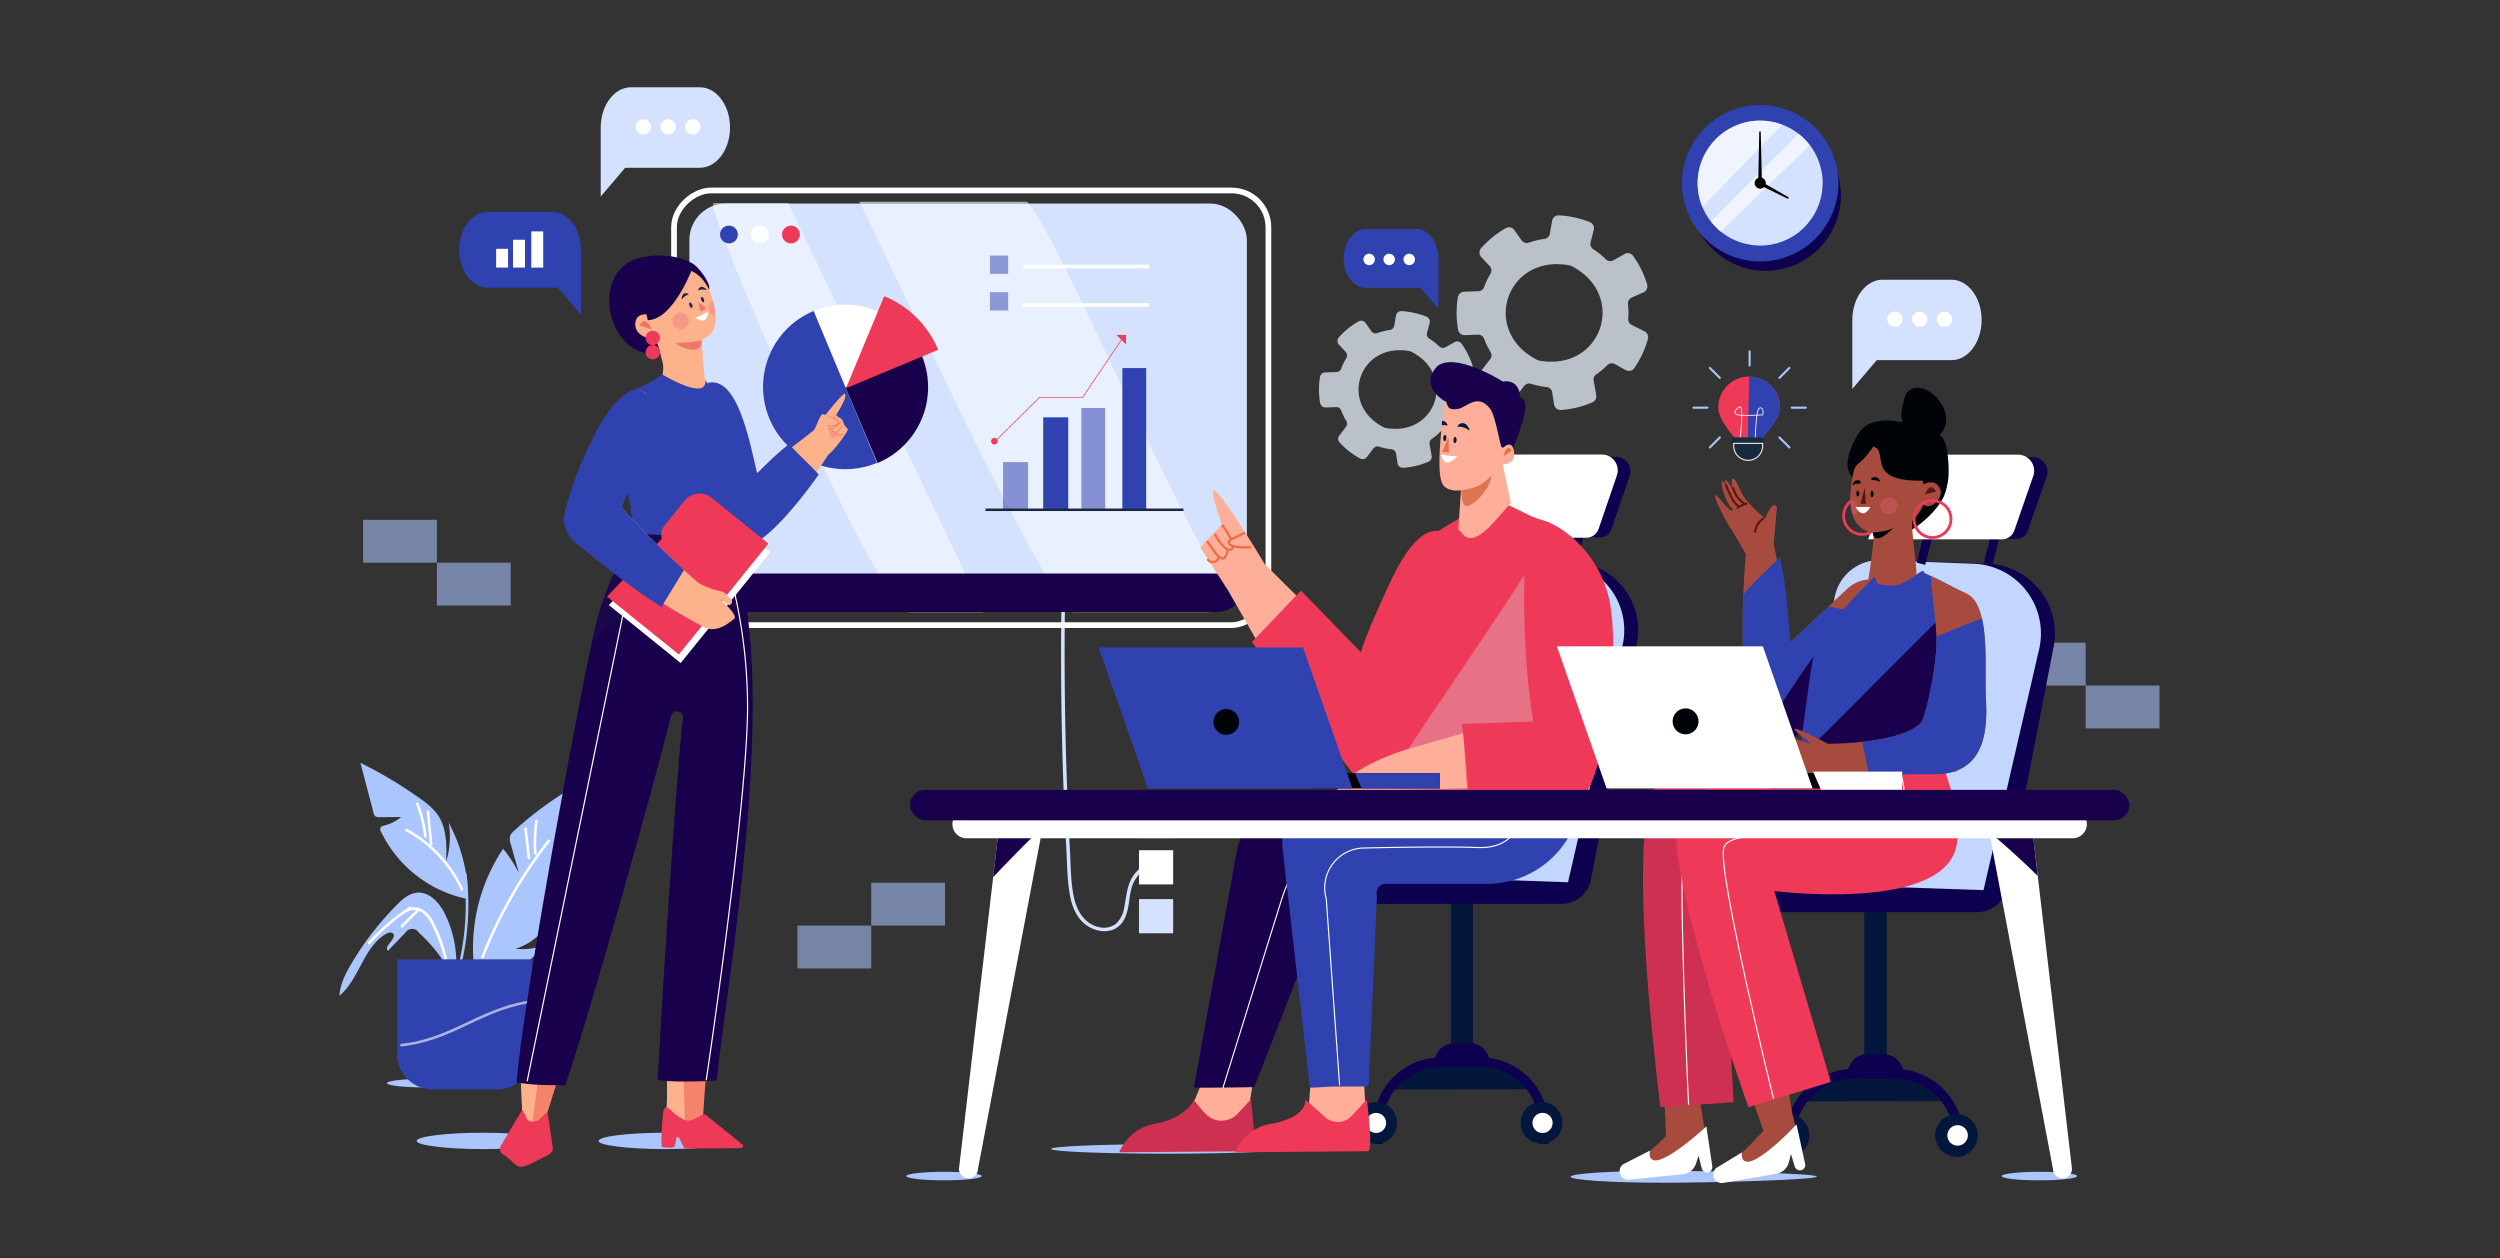 <svg xmlns="http://www.w3.org/2000/svg" viewBox="0 0 792 398.62"><rect x="0" y="0" width="792" height="398.62" fill="#333333" stroke="none"/><defs><style>.cls-1{isolation:isolate;}.cls-2{fill:#0d004f;}.cls-20,.cls-3,.cls-41,.cls-58,.cls-6{fill:#fff;}.cls-17,.cls-4{fill:#3041b0;}.cls-5{fill:#d4e2ff;}.cls-6{opacity:0.62;}.cls-7{opacity:0.73;}.cls-17,.cls-28,.cls-35,.cls-46,.cls-8,.cls-9{mix-blend-mode:multiply;}.cls-9{fill:#edf5ff;}.cls-10,.cls-24{fill:#ee3a58;}.cls-11,.cls-14,.cls-19,.cls-23,.cls-25,.cls-27,.cls-34,.cls-37,.cls-38,.cls-40,.cls-44,.cls-49,.cls-50,.cls-51,.cls-54{fill:none;}.cls-11,.cls-19,.cls-27,.cls-34,.cls-41,.cls-44,.cls-58{stroke:#fff;}.cls-11,.cls-13,.cls-14,.cls-19,.cls-20,.cls-23,.cls-24,.cls-25,.cls-27,.cls-34,.cls-37,.cls-38,.cls-40,.cls-41,.cls-44,.cls-49,.cls-50,.cls-51,.cls-53,.cls-54,.cls-58{stroke-miterlimit:10;}.cls-11{stroke-width:0.26px;}.cls-12,.cls-13{fill:#18293d;}.cls-13{stroke:#eaebec;stroke-width:0.36px;}.cls-14{stroke:#abc6ff;stroke-linecap:round;stroke-width:0.67px;}.cls-15{opacity:0.56;}.cls-16,.cls-28{fill:#abc6ff;}.cls-17{opacity:0.28;}.cls-18{opacity:0.59;}.cls-19{stroke-width:1.81px;}.cls-20{stroke:#fbf9f5;stroke-width:0.25px;opacity:0.48;}.cls-21{fill:#18004c;}.cls-22{opacity:0.54;}.cls-23,.cls-24,.cls-54{stroke:#ee3a58;}.cls-23{stroke-width:0.22px;}.cls-24,.cls-25{stroke-width:0.79px;}.cls-25{stroke:#18293d;}.cls-26{opacity:0.5;}.cls-27{stroke-width:1.16px;}.cls-29{fill:#feb28c;}.cls-30{fill:#f79988;}.cls-31{fill:#ec7965;}.cls-32,.cls-35{fill:#1e274d;}.cls-33{fill:#f5826b;}.cls-34{stroke-width:0.38px;}.cls-35{opacity:0.21;}.cls-36{fill:#03163c;}.cls-37,.cls-40,.cls-49,.cls-51{stroke:#0d004f;}.cls-37{stroke-width:2.99px;}.cls-38,.cls-50{stroke:#03163c;}.cls-38{stroke-width:6.98px;}.cls-39{fill:#c2d6ff;}.cls-40{stroke-width:2.73px;}.cls-41,.cls-54{stroke-width:0.91px;}.cls-42{fill:#ffaf99;}.cls-43{fill:#ce3052;}.cls-44{stroke-width:0.36px;}.cls-45{fill:#ea6f46;}.cls-46{fill:#e87285;}.cls-47{fill:#de7454;}.cls-48{fill:#001c39;}.cls-49{stroke-width:3.05px;}.cls-50{stroke-width:7.11px;}.cls-51{stroke-width:2.78px;}.cls-52{fill:#a64b3d;}.cls-53,.cls-55{fill:#000307;}.cls-53{stroke:#000307;stroke-width:0.64px;}.cls-56{fill:#611212;}.cls-57{fill:#bd5353;}.cls-58{stroke-width:0.92px;}</style></defs><g class="cls-1"><g id="OBJECTS"><circle class="cls-2" cx="559.34" cy="61.89" r="23.86" transform="translate(-2.65 91.15) rotate(-9.29)"/><circle class="cls-3" cx="557.63" cy="58.03" r="23.86"/><circle class="cls-4" cx="557.63" cy="58.03" r="24.78" transform="translate(1.79 131.22) rotate(-13.44)"/><circle class="cls-5" cx="557.63" cy="58.03" r="19.8" transform="translate(5.21 153.7) rotate(-15.77)"/><path class="cls-6" d="M544.72,60c6.59-6.85,13.19-13.71,19.87-20.47a19.59,19.59,0,0,0-7-1.27,19.8,19.8,0,0,0-18.31,27.33Z"/><path class="cls-6" d="M546.9,71.69c1.1-1.07,2.23-2.12,3.33-3.2Q561.72,57.18,573.35,46a19.84,19.84,0,0,0-3.56-3.59C560.47,51.61,551.24,60.9,542,70.16a20,20,0,0,0,3.18,3.25C545.72,72.79,546.36,72.22,546.9,71.69Z"/><path d="M559.39,58a1.76,1.76,0,1,0-1.76,1.76A1.76,1.76,0,0,0,559.39,58Z"/><path d="M566.29,62.93,557,58.39l.33-16.54a.24.24,0,0,1,.22-.23h0a.23.23,0,0,1,.25.23l.38,15.82,8.33,4.77a.29.29,0,0,1,.12.37h0A.28.28,0,0,1,566.29,62.93Z"/><g class="cls-7"><g class="cls-8"><path class="cls-9" d="M482,76.08l-2.22-3.17A2.09,2.09,0,0,0,477,72.3a30.63,30.63,0,0,0-7.76,6.29,2.1,2.1,0,0,0,0,2.81l2.67,2.88a2.05,2.05,0,0,1,.26,2.46,24.26,24.26,0,0,0-2,4.2,2,2,0,0,1-1.84,1.31l-4.49.18a2.09,2.09,0,0,0-2,1.76,31.26,31.26,0,0,0,.08,10.26,2.09,2.09,0,0,0,2.12,1.73l4.14-.15a2,2,0,0,1,2,1.32,20.61,20.61,0,0,0,.94,2.17c.33.68.69,1.33,1.07,2a2,2,0,0,1-.14,2.32l-2.65,3.41a2.09,2.09,0,0,0,.12,2.69,31.15,31.15,0,0,0,8.07,6.31,2.08,2.08,0,0,0,2.65-.56l2.57-3.37a2.07,2.07,0,0,1,2.26-.72,24.21,24.21,0,0,0,4.85,1,2,2,0,0,1,1.82,1.73l.59,3.8a2.08,2.08,0,0,0,2.22,1.75,30.37,30.37,0,0,0,9.88-2.4,2.09,2.09,0,0,0,1.26-2.28l-.81-4.6a2,2,0,0,1,.83-2,23.48,23.48,0,0,0,3.45-2.89,2.06,2.06,0,0,1,2.46-.35l3.42,1.89a2.07,2.07,0,0,0,2.72-.65,31,31,0,0,0,4.29-9.2,2.09,2.09,0,0,0-1.08-2.44l-4-2a2,2,0,0,1-1.15-2,22.73,22.73,0,0,0-.08-4.59,2.06,2.06,0,0,1,1.22-2.1l3.71-1.66a2.09,2.09,0,0,0,1.14-2.51A31.17,31.17,0,0,0,520,85.46a30.74,30.74,0,0,0-2.62-4.38,2.09,2.09,0,0,0-2.7-.62l-3.53,2a2.06,2.06,0,0,1-2.42-.31A23.14,23.14,0,0,0,504.81,79a2.08,2.08,0,0,1-.9-2.29l1-3.87a2.1,2.1,0,0,0-1.25-2.48,31.15,31.15,0,0,0-9.85-2.14A2.09,2.09,0,0,0,491.7,70L491,74a2,2,0,0,1-1.76,1.69,23.72,23.72,0,0,0-4.89,1.19A2.07,2.07,0,0,1,482,76.08Zm15.76,8.14c18,9.18,9.69,33.65-10.19,30a2.29,2.29,0,0,1-.62-.22c-18-9.18-9.68-33.64,10.19-29.94A2.39,2.39,0,0,1,497.74,84.22Z"/><path class="cls-9" d="M434.4,104.86l-1.79-2.56a1.68,1.68,0,0,0-2.22-.48,24.64,24.64,0,0,0-6.25,5.06,1.7,1.7,0,0,0,0,2.27l2.15,2.32a1.66,1.66,0,0,1,.21,2,18.55,18.55,0,0,0-1.63,3.39,1.64,1.64,0,0,1-1.49,1l-3.62.14a1.68,1.68,0,0,0-1.59,1.43,24.89,24.89,0,0,0,.06,8.26,1.68,1.68,0,0,0,1.71,1.4l3.34-.12a1.66,1.66,0,0,1,1.61,1.06c.22.59.47,1.17.75,1.75s.56,1.07.87,1.58a1.65,1.65,0,0,1-.12,1.87L424.28,138a1.68,1.68,0,0,0,.09,2.16,25.08,25.08,0,0,0,6.5,5.09,1.7,1.7,0,0,0,2.15-.45l2.07-2.72a1.65,1.65,0,0,1,1.82-.57,19.74,19.74,0,0,0,3.9.82,1.65,1.65,0,0,1,1.47,1.4l.47,3.06a1.69,1.69,0,0,0,1.8,1.41,24.56,24.56,0,0,0,8-1.93,1.71,1.71,0,0,0,1-1.84l-.66-3.71a1.64,1.64,0,0,1,.67-1.64,19.61,19.61,0,0,0,2.78-2.33,1.65,1.65,0,0,1,2-.28l2.76,1.52a1.67,1.67,0,0,0,2.19-.52,25.14,25.14,0,0,0,3.46-7.42,1.71,1.71,0,0,0-.87-2l-3.19-1.57a1.63,1.63,0,0,1-.93-1.59,19.18,19.18,0,0,0-.06-3.71,1.65,1.65,0,0,1,1-1.68l3-1.34a1.68,1.68,0,0,0,.91-2,25.31,25.31,0,0,0-1.48-3.76,24.64,24.64,0,0,0-2.12-3.53,1.68,1.68,0,0,0-2.17-.5L457.92,110a1.66,1.66,0,0,1-1.95-.25,19.29,19.29,0,0,0-3.17-2.47,1.66,1.66,0,0,1-.73-1.84l.85-3.12a1.7,1.7,0,0,0-1-2A25.49,25.49,0,0,0,444,98.56a1.69,1.69,0,0,0-1.75,1.39l-.55,3.21a1.68,1.68,0,0,1-1.42,1.37,18.53,18.53,0,0,0-3.94,1A1.66,1.66,0,0,1,434.4,104.86Zm12.7,6.56c14.51,7.4,7.81,27.12-8.21,24.13a1.74,1.74,0,0,1-.5-.17c-14.51-7.4-7.8-27.11,8.21-24.13A1.85,1.85,0,0,1,447.1,111.42Z"/></g></g><path class="cls-4" d="M154.48,91.15h22.29l7.28,8.58V79.15c0-6.63-4-12-9-12H154.48c-5,0-9,5.38-9,12h0C145.48,85.78,149.51,91.15,154.48,91.15Z"/><rect class="cls-3" x="162.53" y="75.95" width="3.78" height="8.82"/><rect class="cls-3" x="157.18" y="78.82" width="3.78" height="5.95"/><rect class="cls-3" x="168.31" y="73.31" width="3.78" height="11.47"/><path class="cls-5" d="M221.71,53.15H198.05l-7.74,9.11V40.4c0-7,4.28-12.75,9.56-12.75h21.84c5.28,0,9.56,5.71,9.56,12.75h0C231.27,47.44,227,53.15,221.71,53.15Z"/><path class="cls-3" d="M206.22,40.2a2.41,2.41,0,1,0-2.41,2.41A2.41,2.41,0,0,0,206.22,40.2Z"/><path class="cls-3" d="M214.07,40.2a2.42,2.42,0,1,0-2.41,2.41A2.41,2.41,0,0,0,214.07,40.2Z"/><path class="cls-3" d="M221.92,40.2a2.42,2.42,0,1,0-2.42,2.41A2.42,2.42,0,0,0,221.92,40.2Z"/><path class="cls-5" d="M618.22,114.1H594.55l-7.74,9.11V101.36c0-7,4.28-12.75,9.56-12.75h21.85c5.28,0,9.56,5.7,9.56,12.75h0C627.78,108.4,623.5,114.1,618.22,114.1Z"/><path class="cls-3" d="M602.73,101.15a2.42,2.42,0,1,0-2.41,2.41A2.41,2.41,0,0,0,602.73,101.15Z"/><path class="cls-3" d="M610.58,101.15a2.42,2.42,0,1,0-2.42,2.41A2.41,2.41,0,0,0,610.58,101.15Z"/><path class="cls-3" d="M618.42,101.15a2.42,2.42,0,1,0-2.41,2.41A2.41,2.41,0,0,0,618.42,101.15Z"/><path class="cls-4" d="M432.68,91.19H450l5.68,6.68v-16c0-5.16-3.14-9.35-7-9.35h-16c-3.87,0-7,4.19-7,9.35h0C425.67,87,428.81,91.19,432.68,91.19Z"/><path class="cls-3" d="M435.56,82.14A1.81,1.81,0,1,0,433.75,84,1.81,1.81,0,0,0,435.56,82.14Z"/><path class="cls-3" d="M441.9,82.14A1.81,1.81,0,1,0,440.09,84,1.81,1.81,0,0,0,441.9,82.14Z"/><path class="cls-3" d="M448.25,82.14A1.81,1.81,0,1,0,446.44,84,1.81,1.81,0,0,0,448.25,82.14Z"/><path class="cls-10" d="M563.92,129.08a9.79,9.79,0,1,0-19.58,0c0,5.41,9.32,13.9,9.32,13.9S563.92,134.49,563.92,129.08Z"/><path class="cls-4" d="M553.66,143s10.26-8.49,10.26-13.9a9.79,9.79,0,0,0-9.79-9.79"/><path class="cls-11" d="M551.29,138.56s1.26-10.27-.16-9.63-2.21,2.21-.63,2.52,7.9,0,7.9,0,.56-1.79-.48-2.21c-1.58-.63-1.58,5.37-1.89,9.64"/><path class="cls-12" d="M557.61,140.77h-7.9a1.11,1.11,0,0,1-1.11-1.1h0a1.11,1.11,0,0,1,1.11-1.11h7.9a1.11,1.11,0,0,1,1.1,1.11h0A1.1,1.1,0,0,1,557.61,140.77Z"/><path class="cls-13" d="M553.82,145.83h0a4.59,4.59,0,0,1-4.58-4.58v-.79h9.16v.79A4.59,4.59,0,0,1,553.82,145.83Z"/><line class="cls-14" x1="536.48" y1="129.15" x2="540.93" y2="129.15"/><line class="cls-14" x1="567.63" y1="129.15" x2="572.08" y2="129.15"/><line class="cls-14" x1="541.69" y1="116.56" x2="544.84" y2="119.7"/><line class="cls-14" x1="563.72" y1="138.59" x2="566.87" y2="141.74"/><line class="cls-14" x1="554.28" y1="111.34" x2="554.28" y2="115.79"/><line class="cls-14" x1="566.87" y1="116.56" x2="563.72" y2="119.7"/><line class="cls-14" x1="544.84" y1="138.59" x2="541.69" y2="141.74"/><g class="cls-15"><rect class="cls-16" x="115.02" y="164.68" width="23.39" height="13.58"/><rect class="cls-16" x="138.41" y="178.26" width="23.39" height="13.58"/><rect class="cls-16" x="637.36" y="203.61" width="23.39" height="13.58"/><rect class="cls-16" x="660.74" y="217.19" width="23.39" height="13.58"/><rect class="cls-16" x="276.01" y="279.65" width="23.39" height="13.58" transform="translate(575.4 572.88) rotate(180)"/><rect class="cls-16" x="252.62" y="293.23" width="23.39" height="13.58" transform="translate(528.63 600.04) rotate(180)"/></g><path class="cls-16" d="M146.71,343.14c0,.75-5.4,1.36-12.06,1.36s-12.05-.61-12.05-1.36,5.4-1.37,12.05-1.37S146.71,342.38,146.71,343.14Z"/><path class="cls-16" d="M145.36,308.76a83.17,83.17,0,0,0,2.44-32c-.06-.52-.89-.53-.83,0a82.62,82.62,0,0,1-2.41,31.8.42.42,0,0,0,.8.22Z"/><path class="cls-16" d="M157.35,306.84a12.47,12.47,0,0,0,13.78-7,18.3,18.3,0,0,1-7.78.7c8-2.37,13-10.4,15.66-18.3a68,68,0,0,0,3.67-23l-6.49,6c2.08-2.16,4.2-4.37,5.43-7.1s1.41-6.14-.31-8.59a110.8,110.8,0,0,0-18.4,13.61,4.21,4.21,0,0,0-1.32,1.73,4.27,4.27,0,0,0,.2,2.44c.87,3.09,1.73,6.18,2.6,9.27a41.68,41.68,0,0,0-5-7.71,56.59,56.59,0,0,0-9,39.26"/><path class="cls-16" d="M144.57,306.2a36.08,36.08,0,0,0-3.31-16.07c-1.78-3.85-5.14-7.82-9.35-7.31-2.44.3-4.42,2.07-6.16,3.81a95.45,95.45,0,0,0-14.35,18.52c-1.9,3.19-3.64,6.61-3.87,10.32,6.34-5.31,7.6-15.46,14.76-19.6.68-.39,1.61-.69,2.18-.16,1.57,1.46-3.08,4-1.59,5.52,1.87-1.94,3.74-3.89,5.62-5.83a2.47,2.47,0,0,1,4.2.09,46.67,46.67,0,0,1,9.54,11.89"/><path class="cls-16" d="M148.23,283.45a50.29,50.29,0,0,0-6.07-22.78,27.11,27.11,0,0,1-.8,12.27c.17-5.28.2-11-3-15.26a21.69,21.69,0,0,0-5-4.49,134.27,134.27,0,0,0-19.17-11.51q2.07,7.9,4.15,15.81a2,2,0,0,0,.53,1.08,2.08,2.08,0,0,0,1.35.31l6.87-.06a13.34,13.34,0,0,1-5.27,2.69c-.53.13-1.15.31-1.33.82a1.56,1.56,0,0,0,.21,1.14,39.18,39.18,0,0,0,26.73,21.2"/><path class="cls-3" d="M169.56,259.91a48.61,48.61,0,0,0-.38,10.44c0,.53.87.53.83,0a47.21,47.21,0,0,1,.35-10.22c.07-.52-.73-.75-.8-.22Z"/><path class="cls-3" d="M166.08,262.5q.54,4.67,1.06,9.33c.06.52.89.53.83,0l-1.05-9.33c-.06-.52-.9-.53-.84,0Z"/><path class="cls-3" d="M153.25,303.37a146.89,146.89,0,0,1,20.92-36.73c.32-.42-.26-1-.59-.59a148.55,148.55,0,0,0-21.13,37.1c-.19.49.61.71.8.22Z"/><path class="cls-3" d="M137,267.41q-.48-5.16-1-10.32c-.05-.52-.88-.53-.83,0q.5,5.16,1,10.32c.05.52.89.53.83,0Z"/><path class="cls-3" d="M131.81,254.75a39.8,39.8,0,0,1,2.51,10.19c.05.53.88.53.83,0a40.54,40.54,0,0,0-2.54-10.41c-.19-.5-1-.28-.8.22Z"/><path class="cls-3" d="M146.68,281.5A41.52,41.52,0,0,0,129,262.6c-.47-.25-.89.46-.42.72A40.7,40.7,0,0,1,146,281.92c.23.49.94.07.72-.42Z"/><path class="cls-3" d="M132.42,287.74l-5.4,5.4a.42.42,0,0,0,.59.59l5.4-5.41c.38-.37-.21-1-.59-.58Z"/><path class="cls-3" d="M129.64,287.3a67.71,67.71,0,0,0-13,11.17c-.36.4.22,1,.58.59A67.44,67.44,0,0,1,130.06,288c.44-.29,0-1-.42-.71Z"/><path class="cls-3" d="M129,288.87a4.44,4.44,0,0,1,5,.43,11.23,11.23,0,0,1,3.14,4.36,53.65,53.65,0,0,1,4,11.68c.11.52.91.3.8-.22A49.44,49.44,0,0,0,137.28,292a8.88,8.88,0,0,0-3.86-4.06,5,5,0,0,0-4.82.18c-.45.28,0,1,.42.71Z"/><path class="cls-4" d="M137,303.87h20.44a11.2,11.2,0,0,1,11.2,11.2v30a0,0,0,0,1,0,0H125.82a0,0,0,0,1,0,0v-30A11.2,11.2,0,0,1,137,303.87Z" transform="translate(294.47 648.99) rotate(180)"/><path class="cls-17" d="M137,345.12h20.44a11.19,11.19,0,0,0,11.19-11.2V303.87"/><g class="cls-18"><path class="cls-3" d="M169.56,316.77c-7.41.7-14.12,3.51-20.76,6.69-6.94,3.33-13.88,6.47-21.63,7.21-.53.05-.54.88,0,.83,7.4-.7,14.11-3.51,20.75-6.69,6.94-3.33,13.88-6.47,21.64-7.21.53-.05.53-.88,0-.83Z"/></g><path class="cls-5" d="M336.36,185.48q-.64,33.3.66,66.59.33,8.19.77,16.38c.27,5.06.27,10.28,1.19,15.28.71,3.87,2.38,7.74,5.89,9.83,2.85,1.69,6.68,2.15,9.4,0,3.38-2.73,3.15-7.55,4-11.41a11,11,0,0,1,10.26-8.76c.75,0,.75-1.19,0-1.16a12.18,12.18,0,0,0-9.26,4.84c-2.32,3.07-2.36,6.87-3.13,10.49a8.64,8.64,0,0,1-2.6,5.07,6.25,6.25,0,0,1-5.48,1.05c-4.37-1-6.77-4.87-7.74-9-1.14-4.83-1.07-10-1.34-14.94q-.45-8.07-.77-16.13-.64-15.9-.85-31.8-.22-18.13.12-36.28a.58.58,0,0,0-1.16,0Z"/><rect class="cls-3" x="360.83" y="269.35" width="10.83" height="10.83"/><rect class="cls-5" x="360.83" y="254.66" width="10.83" height="10.83"/><rect class="cls-5" x="360.83" y="284.83" width="10.83" height="10.83"/><rect class="cls-19" x="238.83" y="35.04" width="137.7" height="188.3" rx="11.66" transform="translate(436.87 -178.49) rotate(90)"/><rect class="cls-5" x="218.4" y="64.49" width="176.61" height="129.39" rx="11.53"/><path class="cls-20" d="M272.38,64h52.9c10.16,10.48,52,112,65.66,125.26a10.51,10.51,0,0,1-8.53,4.6H339.84C327.49,183.76,274.26,66.1,272.38,64Z"/><path class="cls-20" d="M287.66,193.48q-2.39-2.67-4.76-5.35C270.17,173.78,223,64.49,226.22,64.49h23.46c0,.11,62,129.63,61.7,129.39H287.92A1.37,1.37,0,0,0,287.66,193.48Z"/><path class="cls-21" d="M218.4,181.69c0,6.73,4.88,12.19,10.9,12.19H385.23c6,0,10.9-5.46,10.9-12.19Z"/><path class="cls-4" d="M233.74,74.29a2.81,2.81,0,1,0-2.81,2.81A2.8,2.8,0,0,0,233.74,74.29Z"/><path class="cls-3" d="M243.56,74.29a2.81,2.81,0,1,0-2.8,2.81A2.8,2.8,0,0,0,243.56,74.29Z"/><path class="cls-10" d="M253.39,74.29a2.81,2.81,0,1,0-2.81,2.81A2.8,2.8,0,0,0,253.39,74.29Z"/><circle class="cls-3" cx="267.79" cy="122.57" r="26.06" transform="translate(55.61 326.81) rotate(-68.5)"/><path class="cls-4" d="M277.83,146.63a26.06,26.06,0,1,1-20.07-48.11Z"/><path class="cls-21" d="M278,146.69a26.05,26.05,0,0,0,14-34.09l-24.16,10.08Z"/><path class="cls-10" d="M268,123l29.21-12.18a31.42,31.42,0,0,0-17.09-17Z"/><g class="cls-22"><polyline class="cls-4" points="317.76 146.4 325.69 146.4 325.69 161.47 317.76 161.47"/></g><rect class="cls-4" x="330.49" y="132.21" width="7.93" height="29.26"/><g class="cls-22"><rect class="cls-4" x="342.58" y="129.25" width="7.54" height="32.22"/></g><rect class="cls-4" x="355.57" y="116.61" width="7.54" height="44.86"/><polyline class="cls-23" points="314.89 140.16 329.31 125.87 342.96 125.87 355.95 106.64"/><polygon class="cls-24" points="356.33 108.17 356.33 106.5 354.65 106.5 356.33 108.17"/><path class="cls-24" d="M315.67,139.78a.65.65,0,1,0-.65.64A.65.65,0,0,0,315.67,139.78Z"/><line class="cls-25" x1="312.2" y1="161.5" x2="374.91" y2="161.5"/><g class="cls-26"><rect class="cls-4" x="313.59" y="80.96" width="5.8" height="5.8"/><rect class="cls-4" x="313.59" y="92.56" width="5.8" height="5.8"/></g><line class="cls-27" x1="324.03" y1="84.44" x2="364.04" y2="84.44"/><line class="cls-27" x1="324.03" y1="96.62" x2="364.04" y2="96.62"/><ellipse class="cls-28" cx="153.12" cy="361.44" rx="21.12" ry="2.59"/><ellipse class="cls-28" cx="210.75" cy="361.44" rx="21.12" ry="2.59"/><path class="cls-29" d="M262.53,143.92s-21,32.21-26.77,28.17c0,0-9.2-4.69-5.9-23.59,0-1.84,0-3.11-.05-3.4,0,0-1.85-16.78-4.91-20.64a9.34,9.34,0,0,1-.79-3.13c9.36-2.35,13.12,17.61,15.7,28.51.11.45,17.82-13.37,17.82-13.37s9.37-12.39,10-11.68c1,1-2.68,6.55-2.68,6.55a1.85,1.85,0,0,0,.94.95,2.25,2.25,0,0,1,1.35,1.73c.23.95,1.18,1.5,1.34,2S264.53,142.48,262.53,143.92Z"/><path class="cls-4" d="M250,140.68c-5.25,4-10.1,9.45-10.17,9.16-2.58-10.9-6.34-30.86-15.7-28.51a9.34,9.34,0,0,0,.79,3.13c3.06,3.86,4.91,20.64,4.91,20.64.06.29.05,1.56.05,3.4-3.3,18.9,5.9,23.59,5.9,23.59,4.38,3.09,17.54-13.07,23.57-21.75C257.06,147.65,252.24,143.38,250,140.68Z"/><path class="cls-29" d="M258,136.39s1.89-5.37,2.68-5.21,4.26,1.66,4.18,3-3.08.24-3.08.24.56,3-.94,3.39S258,136.39,258,136.39Z"/><path class="cls-30" d="M262.6,134.18s-.08,1.34,1,1.58a1.32,1.32,0,0,0,1.65,1.1s-.39.63.48.79C265.76,137.65,262.05,141.68,262.6,134.18Z"/><path class="cls-31" d="M261.9,131.56c.75.26,1.49.55,2.22.88a5.38,5.38,0,0,1,1.09.56,1.22,1.22,0,0,1,.48.61.84.84,0,0,1-.24.84,3.41,3.41,0,0,1-2.47.61,2.58,2.58,0,0,0-.43,0c0-.08,0,.2,0,.38l.08,1.2h0l-.22-1.16c0-.19-.16-.4,0-.59s.4-.07.6-.09a3.27,3.27,0,0,0,2.21-.58.5.5,0,0,0,.16-.5.94.94,0,0,0-.34-.45,9.34,9.34,0,0,0-1-.57l-2.11-1.08Z"/><path class="cls-31" d="M265.06,131.19a1.3,1.3,0,0,1-.13.47,2.88,2.88,0,0,1-.26.35,2.27,2.27,0,0,1-.35.26,1.13,1.13,0,0,1-.48.15l0,0c.39-.42.79-.83,1.21-1.23Z"/><path class="cls-31" d="M266.66,133.18l-.31.57c-.12.17-.25.34-.38.5a8.58,8.58,0,0,1-.92.89,6.68,6.68,0,0,1-1.1.66,1.31,1.31,0,0,1-.71.12.74.74,0,0,1-.56-.4l0,0a.85.85,0,0,0,1.11.06,9.7,9.7,0,0,0,1-.71,12,12,0,0,0,1.81-1.69Z"/><path class="cls-31" d="M263.58,135.75c.19.44.42.91.74,1a1,1,0,0,0,1-.3,9.27,9.27,0,0,0,1-.9c.34-.32.71-.63,1.1-.93l0,0c-.3.38-.61.74-.93,1.1a7.5,7.5,0,0,1-1,1,1.31,1.31,0,0,1-1.37.26,1.77,1.77,0,0,1-.64-1.26Z"/><path class="cls-31" d="M265.22,136.63a3.89,3.89,0,0,0,.39.76.94.94,0,0,0,.22.25s.12,0,.24,0a2.77,2.77,0,0,0,.75-.11,1.68,1.68,0,0,0,.82-.17l0,0a1.22,1.22,0,0,1-.75.43,2.14,2.14,0,0,1-.87.16.69.69,0,0,1-.42-.16,1.33,1.33,0,0,1-.23-.38,2.3,2.3,0,0,1-.2-.85Z"/><path class="cls-21" d="M219.5,117.29l5.19-25.88c.25-2-3.4-6.85-5.17-7.86-4.84-2.77-10.82-3.17-16.28-2-17.81,3.69-10.59,35.17,7.81,30"/><path class="cls-29" d="M205.83,99.09a.47.47,0,0,1-.47.49c-1.12,0-3.72-.25-4.08,2.69s2.46,4.64,4.16,4.73a3.85,3.85,0,0,1,2,.49c1,1.12,1.5,3.55,2.29,6.58a8.63,8.63,0,0,1-3.52,9.77s17.55,8.63,17.39,0c0,0-1.39-15.92-1.31-16,1.37-1.37,6.7-2,3.35-13.31-3.1-10.5-10.81-9.76-12.77-9.41C211.18,85.39,205.43,85.75,205.83,99.09Z"/><path class="cls-21" d="M219.7,84.15s-6.13,17.1-14.48,17.3C205.22,101.45,199.71,82.19,219.7,84.15Z"/><path class="cls-31" d="M202.55,103.12s1.77-3.72,4,1.27"/><path class="cls-30" d="M215.59,99.1a2.64,2.64,0,1,1-2.58,2.7A2.64,2.64,0,0,1,215.59,99.1Z"/><path class="cls-30" d="M226.58,100.08a2.64,2.64,0,0,1-.88-4.86A13,13,0,0,1,226.58,100.08Z"/><path class="cls-3" d="M224.36,98.72l-4,2s2,1.43,3,.64S224.36,98.72,224.36,98.72Z"/><path class="cls-31" d="M221.28,95.8l.64,2.87,1.39-.61a.38.38,0,0,0,.08-.64Z"/><path class="cls-32" d="M216.12,94.73c-.35.49-.14-1.22.43-1.61a1.19,1.19,0,0,1,1.65.19A3.72,3.72,0,0,0,216.12,94.73Z"/><path class="cls-32" d="M223.71,91.86c.57.16-.65-1-1.34-1a1.18,1.18,0,0,0-1.17,1.18A3.71,3.71,0,0,1,223.71,91.86Z"/><path class="cls-32" d="M218.44,96.84c.2.48.54.79.77.7s.27-.56.08-1-.55-.8-.78-.7S218.25,96.36,218.44,96.84Z"/><path class="cls-32" d="M222.17,95.07c.18.45.51.75.73.66s.26-.53.07-1-.51-.76-.74-.67S222,94.61,222.17,95.07Z"/><path class="cls-31" d="M222.25,107.82a41.66,41.66,0,0,1-7.54.79C212.18,108.45,222.82,114.13,222.25,107.82Z"/><path class="cls-10" d="M209.08,107.05a2.27,2.27,0,1,1-2.26-2.26A2.26,2.26,0,0,1,209.08,107.05Z"/><path class="cls-10" d="M209.08,111.58a2.27,2.27,0,1,1-2.26-2.26A2.26,2.26,0,0,1,209.08,111.58Z"/><path class="cls-33" d="M212,337.73l-1,15.35s3.11,9.13,6,5.6a28.48,28.48,0,0,1,5.75-5.41l1-14.32Z"/><path class="cls-29" d="M216.54,339.82l.5,18.73s-9.14,1.38-5.74-4.74l0-17.29Z"/><path class="cls-33" d="M177.42,339.65l-4.28,13.74s-3.26,2.86-4.44,2.78c-2.14-.13-3.27-3.83-3.27-3.83l-.35-12.69Z"/><path class="cls-29" d="M171.25,336l-3,22.72s-6.14,1.63-2.74-4.49l-.75-17.49Z"/><path class="cls-10" d="M223.62,353.2l11.54,9.35c.59.44.17,1.18-.68,1.18l-17,.14a1,1,0,0,1-.91-.46l-1.28-2.64c-.37-.76-1.11-.82-1,0l-.62,2.54c0,.4-4,.29-4.08-.07a71.67,71.67,0,0,1,.66-11.71.82.82,0,0,1,.76-.59h0a1.11,1.11,0,0,1,.95.26c1.15,1.11,4.83,4.46,6.78,3.78a14.42,14.42,0,0,0,3.55-1.74A1.22,1.22,0,0,1,223.62,353.2Z"/><path class="cls-10" d="M165.28,351.87l-6.55,11a2.14,2.14,0,0,0,1,3.09c2,1.22,3.72,3.65,5,3.69,2.33.06,5.95-2.39,8.06-3.31,1.41-.62,2.52-1.52,2.35-2.71l-1.63-11c0-.14-.26-.19-.38-.08l-2.51,2.27c-.82.75-3.05.65-3.6-.24-.4-.64-1.32-2.69-1.32-2.69A.25.25,0,0,0,165.28,351.87Z"/><path class="cls-21" d="M201.25,167.84c-4.12,8.1-8.66,16.26-11.92,27.76-3.65,12.86-24.09,123.69-25.65,147.26,4.08,1,12.81,1,15.39.9,8.2-23.52,30-102.12,33.49-116.94.54-2.28,4.06-1.78,3.79.55-2,16.92-6.5,87.12-8,114.58,2.14,1.09,16.23.61,18.71.3,2.69-29,23.2-138.8,1.66-174.41C218.85,166.48,216.48,167.38,201.25,167.84Z"/><path class="cls-34" d="M227.28,169.06a164.8,164.8,0,0,1,9.55,54.79c0,30.66-13.1,118.4-13.1,118.4"/><line class="cls-34" x1="167" y1="342.55" x2="202.75" y2="168.44"/><path class="cls-35" d="M229.54,169.29l-42.22,33.65s4.62-21.12,14.08-34.8Z"/><path class="cls-4" d="M223.43,120.42c.75.88,11.5,19,11.16,25.79s-5.5,21.8-5.13,22.83c0,0,.3,1.66-28.67-.1-1-11.54-4.44-36.34-1.4-44.86a47.85,47.85,0,0,0,10.46-5.43S224.13,127.3,223.43,120.42Z"/><g class="cls-8"><path class="cls-4" d="M201.4,124.37a40.22,40.22,0,0,0-4,4.34c-3,8.52,2.4,28.69,3.42,40.23,13.11.8,20.21.9,24.07.76Q212.62,147.31,201.4,124.37Z"/></g><path class="cls-3" d="M244,174.94l-28.36,35.12-22.75-18.38,17.29-18.25-.08-1.07a4.52,4.52,0,0,1,1-3.2h0l6.31-7.81a6.15,6.15,0,0,1,8.64-.92Z"/><path class="cls-10" d="M243.43,172.22l-28.37,35.12L192.32,189l17.29-18.26-.08-1.06a4.49,4.49,0,0,1,1-3.21h0l6.31-7.81a6.15,6.15,0,0,1,8.64-.92Z"/><path class="cls-29" d="M196.77,160.49c4.78,6.18,23.23,23.32,24.55,24.2a22.79,22.79,0,0,0,7.09,2.63,4,4,0,0,1,2.1,1.53,6.37,6.37,0,0,0,1,.87,1.15,1.15,0,0,1-.54,2h0c-1-.69-3.26-2.28-2.8-1.88,2.54,2.28,5.54,5.46,4.39,6.22-.57.37-4.79,4.49-8.9,2.88-.79-.3-19.46-9.76-41.13-27.63a8.24,8.24,0,0,1-2.81-8.06c2.69-12.68,16.44-43.79,24.28-39C211.37,128.81,196.77,160.49,196.77,160.49Z"/><path class="cls-4" d="M216.7,180.57c-6.14-5.68-16.52-15.67-19.93-20.08,0,0,17.25-29.79,7.24-36.21-9.25-5.93-22.56,26.05-25.24,38.73-.64,3,.95,6.8,3.31,8.75,10.43,8.59,20.08,15.9,27.46,20.52C211.76,188.75,214.49,184.11,216.7,180.57Z"/><path class="cls-36" d="M440.26,345.14c3.54-5.57,9.21-8.62,16.3-8.62h12.51a19.93,19.93,0,0,1,16.38,8.56Z"/><path class="cls-37" d="M436.61,362.39v-5.92a20,20,0,0,1,19.95-20h12.51a20,20,0,0,1,19.95,20v5.92"/><circle class="cls-36" cx="435.95" cy="355.75" r="6.63" transform="translate(-123.87 412.46) rotate(-45)"/><circle class="cls-3" cx="435.95" cy="355.75" r="3.18"/><line class="cls-38" x1="463.15" y1="286.11" x2="463.15" y2="335.86"/><path class="cls-2" d="M471.77,336.52H454.52a6,6,0,0,1,6-6h5.31a6,6,0,0,1,6,6Z"/><circle class="cls-36" cx="488.35" cy="355.75" r="6.63" transform="translate(-50.58 82.62) rotate(-9.2)"/><path class="cls-3" d="M491.87,355.75a3.19,3.19,0,1,0-3.19,3.19A3.19,3.19,0,0,0,491.87,355.75Z"/><path class="cls-2" d="M498.19,177.94l-32.2-1.2-26,97.57L429,278c-3.59,0,3.92,4.75,3.92,8.34h5.21l56.57,0A9.44,9.44,0,0,0,504,278.7L518.53,204A21.72,21.72,0,0,0,498.19,177.94Z"/><path class="cls-39" d="M496.75,279.5l-57.71-2,11.31-88.57a14.15,14.15,0,0,1,14.56-12.12l28.88,1.12a21.73,21.73,0,0,1,20.35,26Z"/><line class="cls-40" x1="500.56" y1="168.68" x2="498.19" y2="177.94"/><line class="cls-40" x1="479.66" y1="168.68" x2="477.29" y2="177.94"/><path class="cls-2" d="M507.05,170.19H466l8.78-25.44H512a4.55,4.55,0,0,1,4.3,6l-5.85,17A3.64,3.64,0,0,1,507.05,170.19Z"/><path class="cls-41" d="M502.5,169.89h-41l8.78-25.44h37.22a4.56,4.56,0,0,1,4.31,6L506,167.43A3.65,3.65,0,0,1,502.5,169.89Z"/><ellipse class="cls-28" cx="369.78" cy="363.98" rx="36.81" ry="1.51"/><path class="cls-42" d="M378,349.59l4.47-10.66h15.09L395.8,350h0c-4.45,5.11-10.78,9.48-15.46,4.58Z"/><path class="cls-43" d="M396.25,348.31s2.17,16.26.39,16.4l-42.11.34s2.94-7.47,11-8.95c10.54-1.93,12.66-7.59,12.66-7.59s2.94,3.62,4.11,4.72a7,7,0,0,0,9.9-.53Z"/><path class="cls-21" d="M486.85,250.1h0A29.78,29.78,0,0,1,457.22,280H424.94c-1.88,0-3,2.17-5.37,7,0,0-22,57.41-22.33,57.41,0,0-18.9.3-19,.09l13.47-74.24a21.38,21.38,0,0,1,1.72-5.4c5.66-11.86,15.21-13,22.81-13.19Z"/><path class="cls-44" d="M468.12,251s2.92,18.08-14,17.5c-9.41-.33-19.91-.71-31.54-.45-8.26.18-13,6-16.5,16.67l-18.65,59.9"/><polygon class="cls-42" points="414.7 349.59 415.54 338.73 431.99 340.21 432.52 350.04 424.22 359.55 414.7 349.59"/><path class="cls-10" d="M433,348.31s2.16,16.26.38,16.4l-42.1.34s2.92-7.57,11-8.95c12.25-2.09,11.24-7.76,11.24-7.76l6.28,5.57a6,6,0,0,0,8.46-.46Z"/><path class="cls-4" d="M500.94,250.1h0A29.78,29.78,0,0,1,471.3,280H439a2.89,2.89,0,0,0-2.78,3.64l-2.61,59.84a.58.58,0,0,1-.56.73H421.86c-.22,0-6.81.5-6.9.29L406.22,268c-.23-10.84,3.09-15.07,10.26-16.3Z"/><path class="cls-44" d="M482.2,251s2.92,18.08-14,17.5c-9.4-.33-24.57-.11-36.2.15a12.61,12.61,0,0,0-11.84,16.07l4.23,59.08"/><path class="cls-42" d="M389.05,187.05l-8.82-13.66,6.85-7.2s-3.17-9-2.84-10.53c.73-3.28,16.42,23.05,16.42,23.05l11.44,11.36L398.4,203.4Z"/><path class="cls-45" d="M393.92,168.55l-3.54,1.72a3,3,0,0,0-1.24.84,1.24,1.24,0,0,0,0,1.37,2.13,2.13,0,0,0,1.26.82,15.78,15.78,0,0,0,1.82.34,18.65,18.65,0,0,0,3.88.1c.48,0,.49-.79,0-.75a19.48,19.48,0,0,1-3.24,0c-.54-.06-1.09-.14-1.63-.25a2.75,2.75,0,0,1-1.31-.46c-.86-.8.91-1.37,1.42-1.61l2.95-1.44c.44-.22.05-.87-.38-.65Z"/><path class="cls-45" d="M387,166.68a24.18,24.18,0,0,1,2.41,3.91.37.37,0,0,0,.51.14.39.39,0,0,0,.14-.52,23.49,23.49,0,0,0-2.41-3.91.38.38,0,0,0-.51-.13.38.38,0,0,0-.14.51Z"/><path class="cls-45" d="M390.14,173.18a.53.53,0,0,1-.33.53.88.88,0,0,1-.76,0,4.47,4.47,0,0,1-1.49-1.25,13.19,13.19,0,0,1-2.25-3.33c-.21-.44-.86,0-.65.38a14,14,0,0,0,3,4.09,2.53,2.53,0,0,0,2.13.92,1.34,1.34,0,0,0,1.11-1.55c-.1-.47-.83-.27-.72.2Z"/><path class="cls-45" d="M388.55,174.12a4.9,4.9,0,0,1-.82,2.26c-.46.61-1.5-.43-1.84-.79a19.09,19.09,0,0,1-1.44-1.91l-1.61-2.29c-.28-.39-.93,0-.65.38l1.93,2.75a10.28,10.28,0,0,0,1.75,2.08c.63.52,1.64,1.12,2.34.39a3.76,3.76,0,0,0,.66-1.17,6,6,0,0,0,.41-1.5c.07-.47-.66-.68-.73-.2Z"/><path class="cls-45" d="M385.74,176.28a1.56,1.56,0,0,1-2.8.77.37.37,0,1,0-.53.53,2.32,2.32,0,0,0,2.41.76,2.36,2.36,0,0,0,1.65-1.86.4.4,0,0,0-.27-.47.37.37,0,0,0-.46.27Z"/><path class="cls-10" d="M442.39,248.74s11-75.6,13.77-80.31c0,0-6.49-3.43-15.14,14.76s-9.88,23.46-9.88,23.46l-19-19.55-15.55,16.3,34.59,45,10.16,1.08"/><path class="cls-10" d="M485.21,163.58s20.38,6.5,23,26.49S499,261.32,499,261.32s-12.45-5.28-17.6-6.69a68.88,68.88,0,0,0-18.7-2.3l-22.42-.39,7.93-67.78c1.19-5.1,1.83-12.42,6.47-15.35l7.84-4.74,15.52-4Z"/><path class="cls-46" d="M439.61,248.05c5.92-11.83,52.6-76.46,51.79-81.58,6.22,3.58,15.12,10.84,16.76,23.6,2.58,20-9.14,71.25-9.14,71.25s-12.45-5.28-17.6-6.69a68.88,68.88,0,0,0-18.7-2.3l-25.44-.2C436.7,251.55,439.32,248.63,439.61,248.05Z"/><path class="cls-42" d="M463.57,232.28l-18.14,5.18s-17.41,5.19-22.22,13.33l41.47-1.11Z"/><path class="cls-10" d="M483.94,164.89c4.61-2.93,22.21,6.85,26,25.68,3.87,20.18-3,60.3-9.58,62.71s-35-.63-35-.63-1.35-17.86-2.22-23.33l22.59-.74S480.65,201,483.94,164.89Z"/><path class="cls-42" d="M475.65,145.21l3,14.12-5.43,6.17c-8.46,9.12-9.63,3.09-11.21,2.32l1.08-16.57,7.88-3.14Z"/><path class="cls-47" d="M471,148.11l-7.88,4.35s-.84,7.62,1.46,7.86c1.92.21,8.54-6,7.86-10.64"/><path class="cls-21" d="M475.71,147.11s1.06-5.86-.27-4.22l-3.53-13.14a29.27,29.27,0,0,1-4.38,4c-2.17,1.49-7.24.65-8.58.06s-1.06-6.6-1.06-6.6-8.75-4.83-2.42-11.31c5.89-4.38,20.67,5,20.67,5s5.12-1.29,5.51,5.18c0,0,5-1.21-2.79,16.9"/><path class="cls-42" d="M457.73,126.94c-2.64,19.84-1.9,25.73-.05,27.27,2.67,2.21,7.52.87,9.87,0,3.87-1.47,6.6-5.58,7.45-6.8.42-.6,5.3.4,4.64-4.24-.48-3.41-2.3-2.32-3.23-1.51a.5.5,0,0,1-.8-.22c-.69-2-2-10.12-3.64-12.09-4-4.84-7.29-.27-10.06.18-4,.66-3-1.61-4-2.42Z"/><path class="cls-3" d="M456.5,143.82s1.49.8,5.23.63c0,0-2.12,2.56-3.57,2S456.5,143.82,456.5,143.82Z"/><path class="cls-45" d="M478.92,142.78l-2.68,1.8S477.41,140,478.92,142.78Z"/><path class="cls-48" d="M460.45,139.41c0,.55.18,1,.46,1s.52-.43.54-1-.18-1-.45-1S460.48,138.85,460.45,139.41Z"/><path class="cls-48" d="M457.21,138.77c0,.56.18,1,.46,1s.52-.43.54-1-.18-1-.45-1S457.24,138.22,457.21,138.77Z"/><path class="cls-48" d="M465.31,136.27c.72.54-.34-1.8-1.34-2.1a1.77,1.77,0,0,0-2.28,1A5.57,5.57,0,0,1,465.31,136.27Z"/><path class="cls-48" d="M456.78,134.7a5.46,5.46,0,0,1,1.82.13,1.84,1.84,0,0,0-1.78-1.51"/><path class="cls-45" d="M458.75,138.81,457,143a.11.11,0,0,0,.09.15l1.79.22a.12.12,0,0,0,.12-.12l-.08-4.39A.1.1,0,0,0,458.75,138.81Z"/><path class="cls-36" d="M570.85,348.89c3.61-5.68,9.38-8.79,16.6-8.79h12.74a20.3,20.3,0,0,1,16.68,8.73Z"/><path class="cls-49" d="M567.14,366.45v-6a20.31,20.31,0,0,1,20.31-20.32h12.74a20.31,20.31,0,0,1,20.31,20.32v6"/><circle class="cls-36" cx="566.46" cy="359.7" r="6.76" transform="translate(-88.43 505.9) rotate(-45)"/><path class="cls-3" d="M569.7,359.7a3.24,3.24,0,1,0-3.24,3.24A3.25,3.25,0,0,0,569.7,359.7Z"/><line class="cls-50" x1="594.16" y1="288.76" x2="594.16" y2="339.43"/><path class="cls-2" d="M602.94,340.1H585.38a6.08,6.08,0,0,1,6.08-6.08h5.4a6.08,6.08,0,0,1,6.08,6.08Z"/><circle class="cls-36" cx="619.83" cy="359.7" r="6.76" transform="translate(-72.8 543.64) rotate(-45)"/><path class="cls-3" d="M623.41,359.7a3.24,3.24,0,1,0-3.24,3.24A3.25,3.25,0,0,0,623.41,359.7Z"/><path class="cls-2" d="M629.85,178.6l-32.79-1.22-26.44,99.37-11.2,3.73c-3.65,0,4,4.83,4,8.49h5.31l57.6,0a9.63,9.63,0,0,0,9.45-7.79l14.78-76.13A22.12,22.12,0,0,0,629.85,178.6Z"/><path class="cls-39" d="M628.38,282l-58.77-2,11.51-90.19A14.42,14.42,0,0,1,596,177.46l29.41,1.14a22.12,22.12,0,0,1,20.72,26.49Z"/><line class="cls-51" x1="632.26" y1="169.17" x2="629.85" y2="178.6"/><line class="cls-51" x1="610.97" y1="169.17" x2="608.56" y2="178.6"/><path class="cls-2" d="M638.87,170.71H597.09L606,144.8H644a4.64,4.64,0,0,1,4.38,6.16l-6,17.26A3.7,3.7,0,0,1,638.87,170.71Z"/><path class="cls-41" d="M634.24,170.41H592.47l8.94-25.91h37.91a4.64,4.64,0,0,1,4.39,6.15l-6,17.26A3.73,3.73,0,0,1,634.24,170.41Z"/><path class="cls-28" d="M575.57,372.73c0-1-32.53-1.81-48.7-1.81s-29.28.84-29.28,1.88,13.11,1.89,29.28,1.89S575.57,373.77,575.57,372.73Z"/><path class="cls-52" d="M538.46,335.29c-1.31,15.69,2.95,23.13,1.51,27s-26.4,8.36-24.69,7.59c4.63-2.07,12.48-9.93,12.48-9.93a172.47,172.47,0,0,0-1.5-19.91Z"/><path class="cls-43" d="M526,350.73l23.21-1.54-3.83-70s54,3.82,56.77-9.38-.45-33.84-.45-33.84H577.8l-1.73,7s-49.17-.92-52.55,7.68S518,284.43,526,350.73Z"/><path class="cls-44" d="M589.13,237.53c0,1.06,11.29,18.7-1.41,21.87s-51.5-2.47-54,4.94S534.94,350,534.94,350"/><path class="cls-52" d="M597.92,237.36s-41.26,11.42-56.26,21.86,17,99,17,99a147.2,147.2,0,0,1-11.62,11.42c-1.41,1.23,15.33-3,19.26-4.2,3.35-1,4.81.06,2-10.59-4-15.1-7.12-82.56-7.78-84.18s53.77,10.38,53.16-4.54S597.92,237.36,597.92,237.36Z"/><path class="cls-10" d="M610.67,231.45s12.84,24.83,8.8,37.83c-6.06,19.52-57.38,13-57.38,13L580,342.75l-26.1,8S524.26,268,532.34,255.88c6.39-9.59,33.16-9.88,36.55-10.95,4.86-1.52,5.43-14.45,5.43-14.45Z"/><path class="cls-44" d="M597.6,232.6c.35,1.05,13.4,26.45-1.06,30.33s-48.32-1.76-50.44,5.64,15.79,79.62,15.79,79.62"/><path class="cls-3" d="M551.83,365.08s-.8,5,4.63,2,12.68-10.87,12.68-10.87l2.73,12.49a1.7,1.7,0,0,1-1.76,2.07h0a1.71,1.71,0,0,1-1.52-1.2l-1.22-3.94-.66,2.59a4.92,4.92,0,0,1-3.93,3.62L546,374.74a2.71,2.71,0,0,1-2.25-4.75Z"/><path class="cls-3" d="M522.71,364.51s-1.15,5,4.48,2.32,13.39-10,13.39-10l1.87,12.65a1.7,1.7,0,0,1-1.9,1.93h0a1.68,1.68,0,0,1-1.44-1.29l-1-4-.83,2.53a4.92,4.92,0,0,1-4.17,3.35l-16.94,1.72a2.71,2.71,0,0,1-1.92-4.9Z"/><path class="cls-53" d="M616,155.87c1.23-4.19,1.29-6.9.54-13.06s-5.82-6.49-5.82-6.49c-5.63-1.63-17.29-6.18-22,1.65-1.16,1.94-5.13,9.3-1.78,12.79,0,0,2.13,12.75,11.89,18.47C602.53,171.36,614.16,162.21,616,155.87Z"/><path class="cls-54" d="M595.73,164.07a5.85,5.85,0,1,0-6.46,5.17A5.85,5.85,0,0,0,595.73,164.07Z"/><path class="cls-52" d="M609.13,152.28c.09.29.08,1.18.34,1.07,1.1-.47,3.7-1.51,5.11,1.41s-3.09,7.16-5.28,5c-1,3.19-3.25,4.67-3.45,5.19-.6,1.59,1.47,14.3,1.31,18-.21,4.73-9.11,13.72-9.11,13.72s-8.19-.08-7.21-6.13c0,0,3.56-21.49,2.47-21.82-4.63-.64-8.5-4.84-6.73-15.91,1.29-8.06,1.2-3.13,6.91-11.34C598.65,143.05,590.49,152.63,609.13,152.28Z"/><path class="cls-55" d="M593.25,168.75s5.22-.43,6.67-1.59C599.92,167.16,594,173.58,593.25,168.75Z"/><path class="cls-52" d="M607.41,189.11l-9.93-4.56a11.16,11.16,0,0,0-12.29,2l-18,16.93c-.73-6.63-2.23-16.12-5.26-31.25l1-11.41s-.68-2-2.17.36-1.48,3.12-1.48,3.12a40.2,40.2,0,0,1-6.32-6.23c-1.25-1.59-2.56-5-3-5.54-1.34-1.93-1.34-.3-1.34.44s.15,1.93.15,1.93-1.78-3.56-2.22-2.67a2.26,2.26,0,0,0,.21,1.29c-.47-.73-.9-1.19-1.19-1-.7.35,1,6.57,3.2,8.65.42.4.13.73-.39.5-1.58-.7-4.34-5.16-4.95-4.75-.78.52,4,9.32,4.55,10.09,1.49,2.07,5.08,8.55,5.08,8.55s-4.43,49.21,5.43,56.58c5,3.74,7.26,1.93,8.29-1.53C579.18,221.05,606.61,189.91,607.41,189.11Z"/><path class="cls-4" d="M597.45,196.05a4.57,4.57,0,0,1-1.26-.46l-16.9-3.47-12.08,11.37c-.65-6-.79-14.42-3.25-27.05-3.65,3.76-8.28,7.8-11.64,11.81-.6,15.12-.42,38.91,6.2,43.86,5,3.74,7.7,3.77,11.32.3,8.64-6.65,21.59-25.67,30.71-35.71C599.52,196.49,598.48,196.28,597.45,196.05Z"/><path class="cls-21" d="M597.45,196.05a4.57,4.57,0,0,1-1.26-.46l-10.51-2.16c-10.08,12.15-18.76,25.33-27.17,38.67h0c5,3.74,7.7,3.77,11.32.3,8.64-6.65,21.59-25.67,30.71-35.71C599.52,196.49,598.48,196.28,597.45,196.05Z"/><path class="cls-56" d="M558.5,164a5.74,5.74,0,0,0-2.77,4.48c0,.42.64.42.67,0a5,5,0,0,1,2.44-3.9.34.34,0,0,0-.34-.58Z"/><path class="cls-56" d="M548.72,154.69a9.1,9.1,0,0,0,3.86,5.27c.37.23.7-.35.34-.58a8.34,8.34,0,0,1-3.55-4.87.34.34,0,0,0-.65.18Z"/><path class="cls-56" d="M546.42,153.71a33.59,33.59,0,0,0,1.85,4,7,7,0,0,0,2.35,3,.33.33,0,0,0,.33-.58,6.81,6.81,0,0,1-2.17-2.84,32.13,32.13,0,0,1-1.71-3.78c-.15-.4-.8-.23-.65.18Z"/><path class="cls-56" d="M550.66,161.14a9.43,9.43,0,0,1,2.68-1.27.34.34,0,0,0-.18-.65,10,10,0,0,0-2.84,1.35.34.34,0,0,0-.12.45.33.33,0,0,0,.46.12Z"/><path class="cls-4" d="M622.37,188a137.1,137.1,0,0,0-12.8-6.5c-.16-2.78-5.33,5-11.67,4-3.31-.47-3.12-.19-4-2.82,0,0-17.76,17-19.33,24.84-1.48,7.39-5,35-5,37.91l50.28-1.09S625.64,197.89,622.37,188Z"/><path class="cls-21" d="M622.37,188,570.3,240.08l45.33.42S623.3,200.38,622.37,188Z"/><path class="cls-52" d="M558.34,244.89s37.63.63,55.18.34,15.86-18.46,15.55-25.36c-.35-7.49,1.52-27.51-5.49-31.48a8.79,8.79,0,0,0-2.26-1.13l0-.08c-2.13-.73-9.56-4.71-9.56-4.71-.1,3.3,1.66,14.19,1.74,20.42,0,9-3.6,24.77-4.95,26.13-5.37,5.36-20.34,6.47-29.46,6.62,0,0-9.65-5.15-10.48-4.74s5.55,4.94,5.55,4.94-15.22-5.35-16.45-3.7,10.07,4.73,9,5.55-9.87-3.49-10.9-1.64S566,241,566,241s-9.87-2.47-10.28-.61,9.86,3.56,9.86,3.56S558.75,241.6,558.34,244.89Z"/><path class="cls-4" d="M629.07,219.87c-.24-5.17.57-16.28-1.19-24-4.82,1.87-9.6,3.82-14.39,5.75q0,.66,0,1.26c0,9-3.6,24.77-4.95,26.13-3.52,3.52-11.18,5.2-18.6,6,.42,2,.9,3.91,1.19,5.57s.58,3.13.88,4.69c8,0,15.78,0,21.48,0C631.07,244.94,629.38,226.77,629.07,219.87Z"/><path class="cls-56" d="M609.79,156.58c2-4.45,3.53-.83,3.53-.83Z"/><path class="cls-57" d="M597.85,157.58a2.72,2.72,0,1,0,3.22,2.09A2.72,2.72,0,0,0,597.85,157.58Z"/><path class="cls-57" d="M587.09,163.23a2.71,2.71,0,0,0,1.57-3c-.21-1-1.49-1.71-2.39-2A13.38,13.38,0,0,0,587.09,163.23Z"/><path class="cls-3" d="M587.89,160.61h4.63s-1.16,2.23-2.5,2S587.89,160.61,587.89,160.61Z"/><path class="cls-56" d="M590.82,154.44l.26,5.17-1.57,0C589.22,159.57,590.82,154.44,590.82,154.44Z"/><path d="M595.5,152.6c.53.32-.34-1.21-1-1.36s-1.72,0-1.69.55S594.24,151.82,595.5,152.6Z"/><path d="M587,153.73c-.49.38.2-1.24.87-1.47s1.65-.17,1.58.66C589.37,153.56,588.13,152.81,587,153.73Z"/><path d="M593.54,156.48c0,.54-.2,1-.45,1s-.48-.43-.48-1,.19-1,.45-1S593.54,156,593.54,156.48Z"/><path d="M589,156.35c0,.51-.19.93-.43.93s-.46-.41-.46-.92.19-.92.43-.93S589,155.84,589,156.35Z"/><path class="cls-55" d="M606.65,138.27c-1.1-1.18-6-3-3.63-10.8a9.22,9.22,0,0,1,1.1-3.11,4.55,4.55,0,0,1,4.34-1.44,8.66,8.66,0,0,1,4.17,2.25,11.43,11.43,0,0,1,3.76,6,7.06,7.06,0,0,1-1.95,6.64,5.17,5.17,0,0,1-6.62.27"/><circle class="cls-54" cx="612.21" cy="164.44" r="5.85"/><rect class="cls-55" x="415.03" y="244.96" width="41.09" height="4.82" transform="translate(871.14 494.74) rotate(180)"/><polygon class="cls-4" points="456.12 244.96 429.27 244.96 431.38 249.78 456.12 249.78 456.12 244.96"/><polygon class="cls-4" points="363.67 249.78 428.43 249.78 412.79 205.12 348.03 205.12 363.67 249.78"/><path class="cls-55" d="M384.42,228.7a4.07,4.07,0,1,1,4.06,4.07A4.06,4.06,0,0,1,384.42,228.7Z"/><rect class="cls-55" x="560.73" y="244.91" width="41.41" height="4.86" transform="translate(1162.87 494.68) rotate(180)"/><polygon class="cls-58" points="602.14 244.91 575.08 244.91 577.21 249.77 602.14 249.77 602.14 244.91"/><polygon class="cls-3" points="508.97 249.77 574.23 249.77 558.48 204.76 493.22 204.76 508.97 249.77"/><path class="cls-55" d="M529.89,228.53a4.1,4.1,0,1,1,4.09,4.1A4.1,4.1,0,0,1,529.89,228.53Z"/><ellipse class="cls-28" cx="299.06" cy="372.58" rx="11.96" ry="1.35"/><ellipse class="cls-28" cx="646.08" cy="372.58" rx="11.96" ry="1.35"/><path class="cls-3" d="M306.8,373.33h0a3.08,3.08,0,0,1-3-3L316.25,264.1h13.69L309.83,370.31A3.08,3.08,0,0,1,306.8,373.33Z"/><path class="cls-21" d="M320.74,271.54c2.41-2.44,4.86-5,7.4-7.44H316.25l-1.62,13.79Q317.65,274.68,320.74,271.54Z"/><path class="cls-3" d="M653.41,373.33h0a3.08,3.08,0,0,0,3-3L644,264.1H630.27l20.11,106.21A3.08,3.08,0,0,0,653.41,373.33Z"/><path class="cls-21" d="M645.53,277.45,644,264.1H630.85C635.91,268.37,640.78,272.83,645.53,277.45Z"/><path class="cls-3" d="M656.63,265.57H306.22a4.49,4.49,0,0,1-4.49-4.49h0a4.49,4.49,0,0,1,4.49-4.49H656.63a4.49,4.49,0,0,1,4.49,4.49h0A4.49,4.49,0,0,1,656.63,265.57Z"/><rect class="cls-21" x="288.3" y="250.22" width="386.25" height="9.66" rx="4.83"/></g></g></svg>